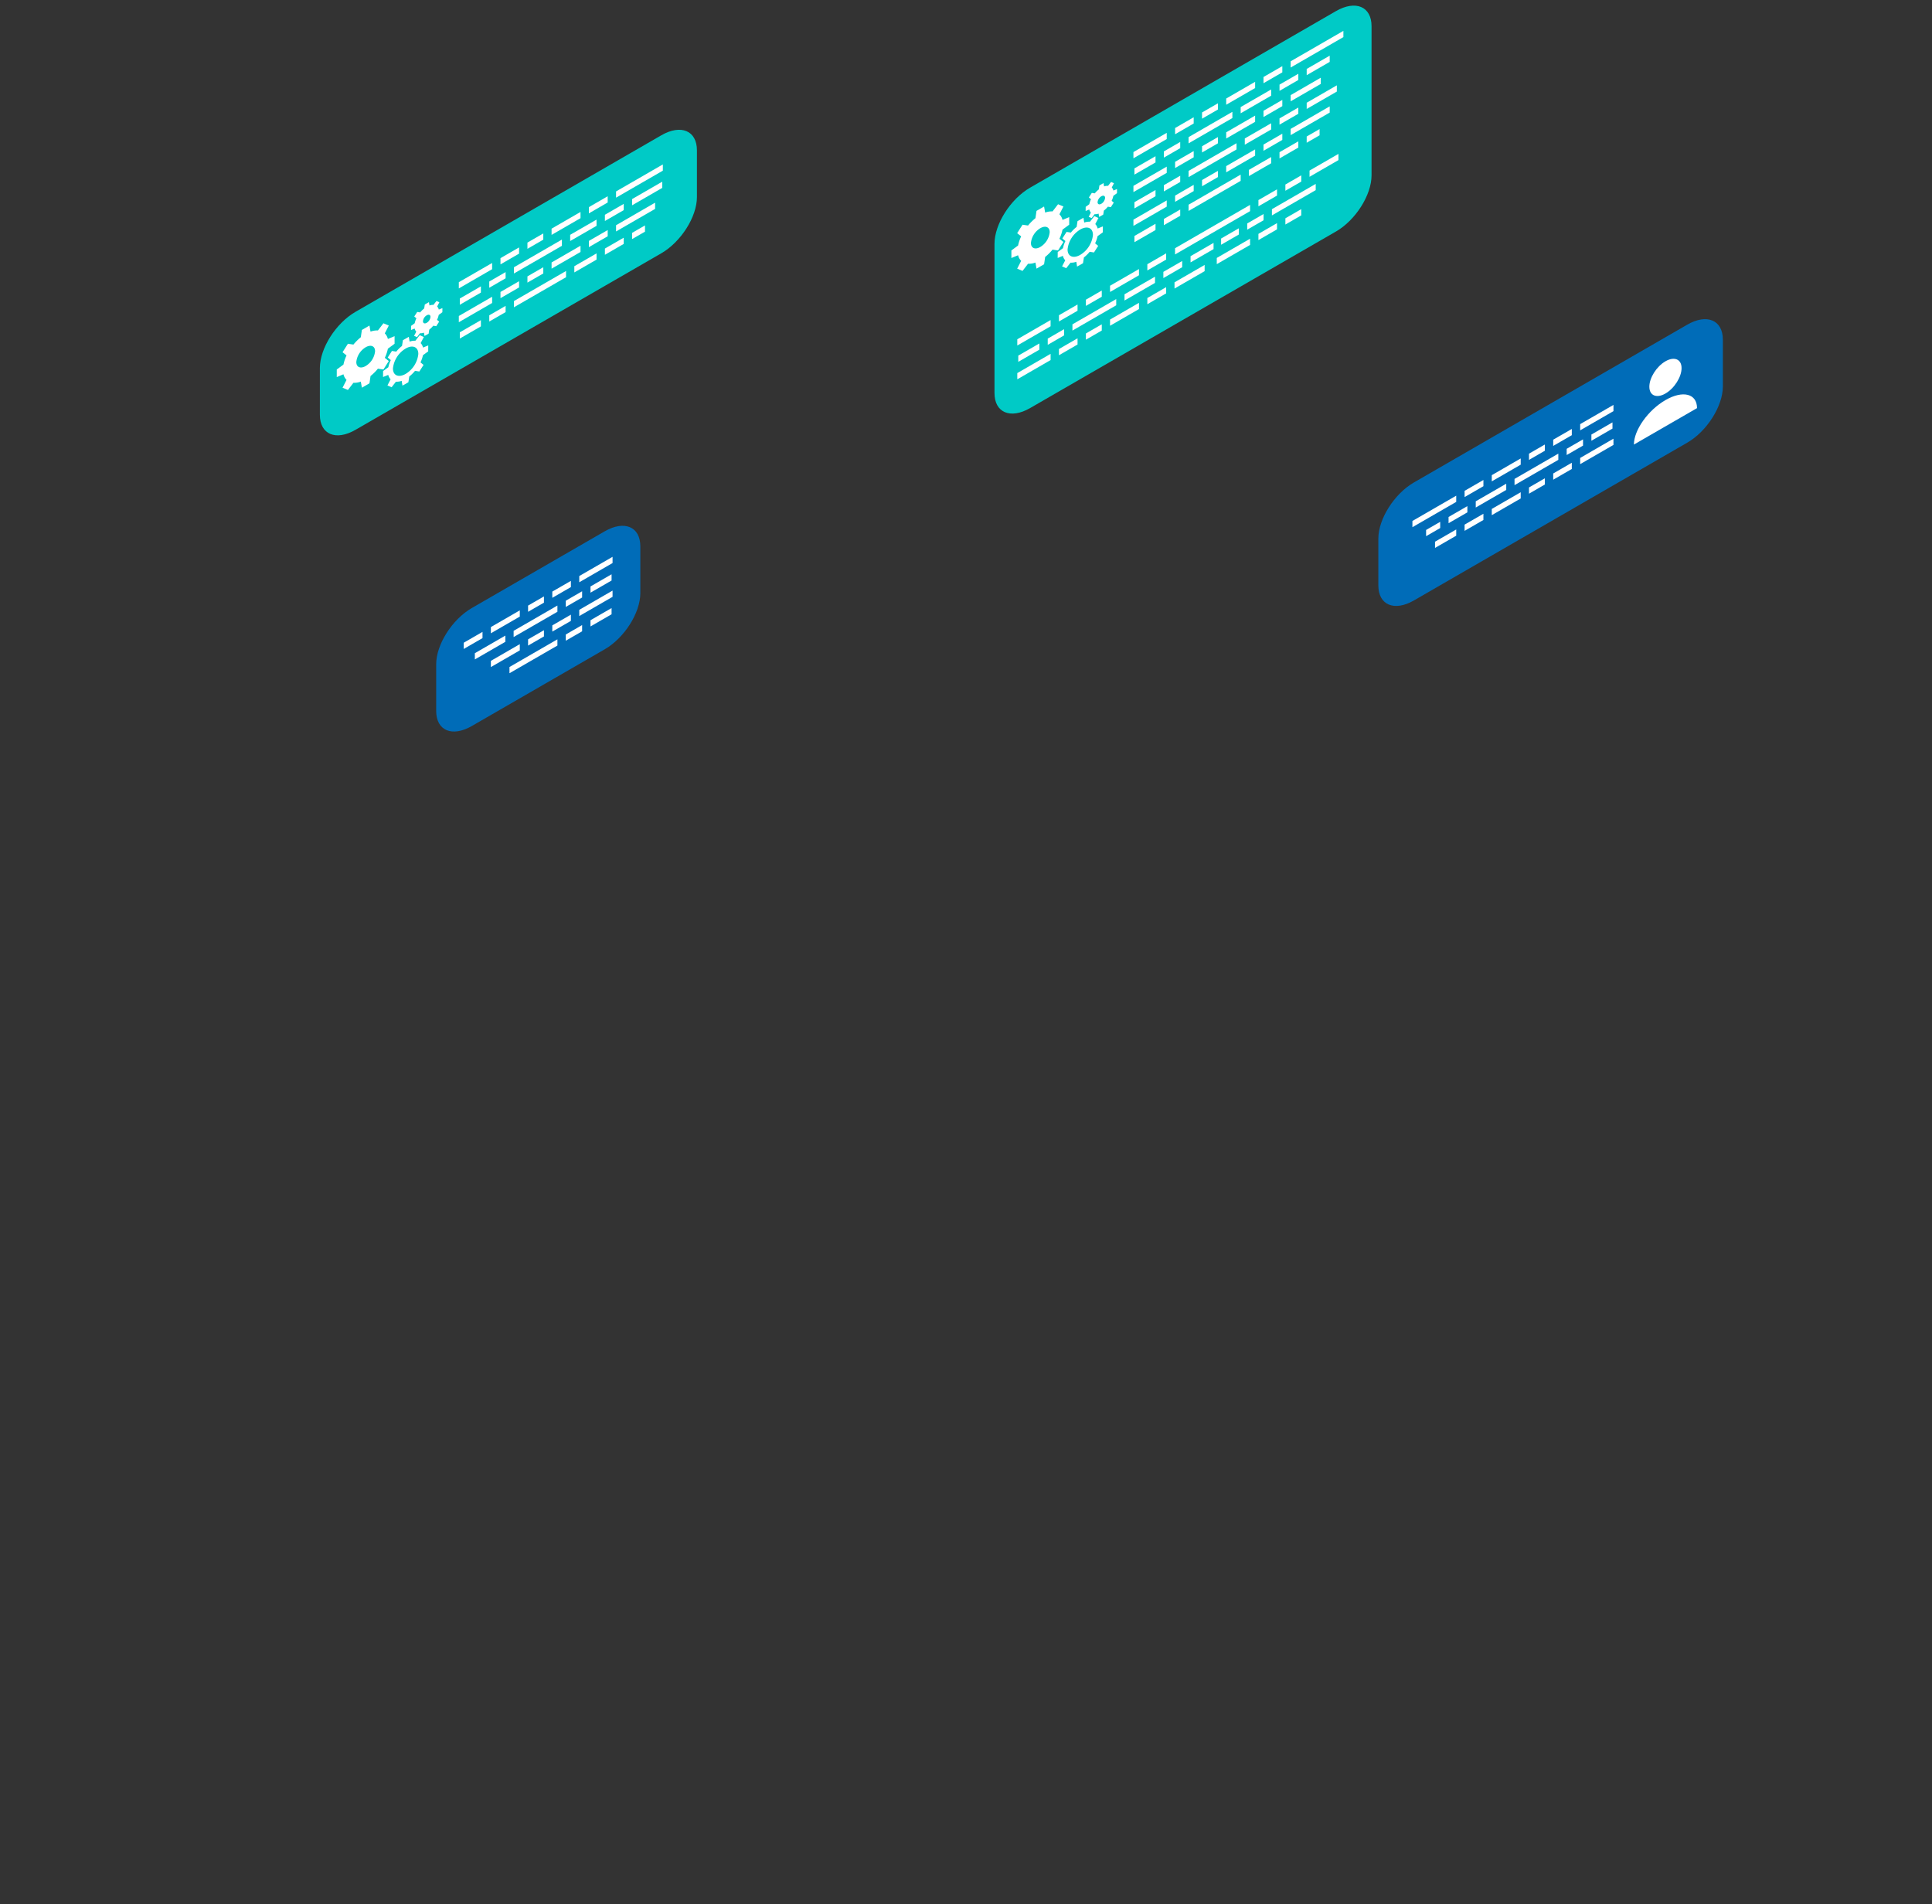 <svg xmlns="http://www.w3.org/2000/svg" width="608.193" height="599.501"><rect width="100%" height="100%" fill="#333333" stroke="none"/><defs><clipPath id="a"><path data-name="0" fill="none" d="M0 0h608.193v599.501H0z"/></clipPath></defs><g clip-path="url(#a)"><path d="m531.139 139.367-86.02 49.663c-6.2 3.576-11.218 1.456-11.218-4.743v-14.711c0-6.2 5.023-14.117 11.218-17.694l86.02-49.663c6.2-3.576 11.218-1.456 11.218 4.743v14.711c.001 6.195-5.022 14.117-11.218 17.694Z" fill="#006cb8"/><path d="M524.285 123.89c2.8-1.617 5.071-5.2 5.071-8s-2.27-3.761-5.071-2.145-5.071 5.2-5.071 8 2.27 3.761 5.071 2.145Zm0 2.073c-5.485 3.168-9.933 9.438-9.933 14l19.868-11.472c0-4.567-4.447-5.7-9.932-2.532Zm-16.367 1.515v1.96l-10.481 6.052v-1.96Zm-18.967 12.909 5.852-3.376v-1.96l-5.852 3.379Zm-7.624 4.403 4.99-2.881v-1.96l-4.99 2.881Zm26.281-11.812v1.957l-6.637 3.833v-1.96Zm-14.416 10.279 5.145-2.968v-1.96l-5.145 2.971Zm-16.417 9.482 13.786-7.961v-1.96l-13.786 7.961Zm31.143-14.624v1.96l-10.481 6.052v-1.952Zm-18.967 12.912 5.852-3.379v-1.96l-5.852 3.379Zm-7.624 4.402 4.99-2.884v-1.956l-4.99 2.881Zm-11.713-3.877 9.106-5.256v-1.959l-9.106 5.259Zm-8.558 4.942 5.924-3.421v-1.96l-5.924 3.421Zm-16.426 9.483 13.792-7.964v-1.957l-13.792 7.964Zm19.937-6.192 9.6-5.542v-1.957l-9.6 5.542Zm-8.558 4.941 5.924-3.421v-1.96l-5.924 3.421Zm-7.072 4.085 4.438-2.565v-1.957l-4.438 2.562Zm20.677-6.619 9.106-5.259v-1.96l-9.106 5.259Zm-8.558 4.939 5.924-3.421v-1.957l-5.924 3.418Zm-9.309 5.375 6.676-3.854v-1.96l-6.676 3.854Z" fill="#fff"/><path d="m420.543 72.896-96.26 55.575c-6.2 3.576-11.218 1.456-11.218-4.743V76.773c0-6.2 5.023-14.117 11.218-17.694l96.26-55.572c6.2-3.576 11.218-1.456 11.218 4.743v46.955c0 6.2-5.023 14.117-11.218 17.694Z" fill="#00cac6"/><g fill="#fff"><path d="M336.584 70.742v-2.386l-2.109.88a3.649 3.649 0 0 0-.969-1.763l1.256-2.461-1.688-.713-1.736 2.258a5.817 5.817 0 0 0-2.323.373l-.337-1.915-2.386 1.378-.337 2.3a15.607 15.607 0 0 0-2.324 2.309l-1.736-.257-1.688 2.661 1.256 1.008a12.518 12.518 0 0 0-.969 2.881l-2.109 1.554v2.386l2.109-.88a3.652 3.652 0 0 0 .969 1.763l-1.256 2.461 1.688.713 1.736-2.258a5.818 5.818 0 0 0 2.324-.373l.337 1.915 2.386-1.378.337-2.3a15.588 15.588 0 0 0 2.323-2.309l1.736.257 1.688-2.661-1.256-1.008a12.516 12.516 0 0 0 .969-2.881l2.109-1.554Zm-9.094 7.01c-1.632.943-2.953.382-2.953-1.247a6.13 6.13 0 0 1 2.953-4.659c1.631-.943 2.953-.382 2.953 1.247a6.13 6.13 0 0 1-2.954 4.658Z"/><path d="m347.164 73.15.018-1.876-1.646.671a2.911 2.911 0 0 0-.74-1.4l1-1.921-1.307-.579-1.366 1.757a4.5 4.5 0 0 0-1.807.268l-.248-1.509-1.864 1.059-.28 1.808a12.03 12.03 0 0 0-1.822 1.793l-1.345-.218-1.33 2.076.969.805a9.777 9.777 0 0 0-.776 2.255l-1.65 1.2-.018 1.876 1.647-.671a2.91 2.91 0 0 0 .74 1.4l-1 1.921 1.307.579 1.366-1.757a4.5 4.5 0 0 0 1.808-.268l.247 1.509 1.864-1.059.28-1.808a12.025 12.025 0 0 0 1.823-1.793l1.345.218 1.329-2.077-.969-.805a9.784 9.784 0 0 0 .776-2.255Zm-7.138 7.111c-2.2 1.25-3.973.468-3.952-1.748a8.3 8.3 0 0 1 4.03-6.279c2.2-1.25 3.973-.468 3.952 1.748a8.3 8.3 0 0 1-4.03 6.278Z"/><path d="m351.626 60.822.012-1.3-1.142.465a2.008 2.008 0 0 0-.513-.969l.692-1.333-.907-.4-.948 1.22a3.053 3.053 0 0 0-1.256.188l-.173-1.047-1.295.734-.194 1.253a8.3 8.3 0 0 0-1.265 1.244l-.934-.152-.925 1.441.674.558a6.869 6.869 0 0 0-.537 1.566l-1.145.832-.012 1.3 1.142-.465a2.034 2.034 0 0 0 .513.969l-.692 1.333.907.4.949-1.22a3.052 3.052 0 0 0 1.256-.188l.173 1.047 1.294-.734.194-1.253a8.294 8.294 0 0 0 1.265-1.244l.934.152.925-1.441-.674-.558a6.874 6.874 0 0 0 .537-1.566Zm-4.939 3.338c-.653.37-1.175.14-1.169-.516a2.453 2.453 0 0 1 1.193-1.858c.653-.37 1.175-.14 1.169.516a2.452 2.452 0 0 1-1.193 1.857Z"/></g><path d="M356.804 47.876v1.96l10.485-6.055v-1.957Zm18.967-8.992-5.849 3.379v-1.96l5.849-3.379Zm7.627-4.4-4.993 2.884v-1.96l4.993-2.881Zm-26.281 18.532v1.96l6.637-3.833v-1.96Zm14.413-6.362-5.145 2.971v-1.957l5.145-2.971Zm16.421-9.483-13.786 7.961v-1.96l13.786-7.961Zm-31.147 21.342v1.96l10.485-6.052v-1.96Zm18.967-8.99-5.849 3.38v-1.96l5.849-3.376Zm7.627-4.402-4.993 2.881v-1.96l4.993-2.881Zm-26.281 18.531v1.96l6.637-3.833v-1.957Zm14.413-6.362-5.145 2.971v-1.96l5.145-2.971Zm17.724-10.234-15.09 8.713v-1.963l15.09-8.713Zm-32.45 22.101v1.957l10.48-6.057v-1.96Zm18.967-8.997-5.849 3.376V61.58l5.849-3.379Zm7.627-4.403-4.993 2.881v-1.96l4.993-2.881Zm-26.281 18.535v1.957l6.637-3.83v-1.96Zm14.413-6.365-5.145 2.971v-1.96l5.145-2.971Zm19.027-10.983-16.393 9.467v-1.967l16.393-9.464Zm4.554-29.225-9.106 5.259v-1.96l9.106-5.259Zm8.561-4.939-5.927 3.418v-1.957l5.927-3.421Zm19.224-11.102-16.6 9.581v-1.96l16.6-9.581Zm-22.737 18.445-9.6 5.545v-1.96l9.6-5.542Zm8.554-4.939-5.924 3.421v-1.96l5.924-3.421Zm9.875-5.7-7.242 4.179v-1.957l7.242-4.182Zm-23.477 18.872-9.106 5.259v-1.96l9.106-5.256Zm8.561-4.94-5.927 3.421v-1.96l5.927-3.421Zm12.107-6.991-9.479 5.47v-1.957l9.479-5.473Zm-15.621 14.338-8.3 4.79v-1.96l8.3-4.79Zm8.555-4.942-5.924 3.421v-1.96l5.924-3.418Zm12.121-6.998-9.488 5.48v-1.96l9.488-5.479Zm-25.723 20.172-9.106 5.256v-1.957l9.106-5.259Zm8.561-4.942-5.927 3.421v-1.96l5.927-3.418Zm14.917-8.614-12.289 7.1v-1.96l12.289-7.093ZM400.159 51.4l-6.995 4.039v-1.96l6.995-4.039Zm8.554-4.94-5.924 3.421v-1.96l5.924-3.421Zm6.69-3.863-4.057 2.341v-1.96l4.057-2.341Zm-95.158 64.221v1.96l10.481-6.052v-1.96Zm18.967-8.989-5.852 3.376v-1.96l5.852-3.377Zm7.624-4.403-4.993 2.881v-1.96l4.993-2.881Zm-26.281 18.532v1.96l6.637-3.833v-1.957Zm14.413-6.362-5.142 2.971v-1.96l5.142-2.971Zm16.42-9.48-13.786 7.958v-1.96l13.786-7.958Zm-31.143 21.342v1.955l10.481-6.052v-1.96Zm18.967-8.993-5.852 3.376v-1.957l5.852-3.379Zm7.624-4.402-4.993 2.881v-1.96l4.993-2.881Zm11.713-17.402-9.106 5.259v-1.96l9.106-5.256Zm8.558-4.939-5.924 3.421v-1.96l5.924-3.421Zm-3.512 7.347-9.6 5.542v-1.96l9.6-5.542Zm8.559-4.943-5.927 3.421v-1.958l5.927-3.418Zm9.873-5.7-7.242 4.182v-1.96l7.242-4.179Zm-23.478 18.875-9.106 5.256v-1.956l9.106-5.259Zm8.558-4.942-5.924 3.421v-1.958l5.924-3.418Zm12.11-6.989-9.479 5.473v-1.96l9.479-5.47Zm-9.312-7.225v1.96l23.618-13.634v-1.96Zm32.101-16.571-5.852 3.377v-1.96l5.852-3.377Zm7.626-4.403-4.993 2.881v-1.96l4.993-2.881Zm-25.231 17.926v1.96l5.587-3.227v-1.957Zm13.366-5.756-5.145 2.971v-1.96l5.145-2.971Zm16.417-9.48-13.786 7.958v-1.96l13.786-7.958Zm-31.143 21.347v1.957l10.481-6.052v-1.96Zm18.965-8.998-5.852 3.377V73.63l5.852-3.38Zm7.626-4.402-4.993 2.881v-1.96l4.993-2.881Zm11.714-17.402-9.106 5.259v-1.96l9.106-5.256Z" fill="#fff"/><path d="m190.362 204.421-41.833 24.151c-6.2 3.576-11.218 1.456-11.218-4.743v-14.71c0-6.2 5.023-14.118 11.218-17.694l41.833-24.152c6.2-3.576 11.218-1.456 11.218 4.743v14.711c.002 6.195-5.018 14.117-11.218 17.694Z" fill="#006cb8"/><path d="M192.833 175.303v1.96l-10.481 6.052v-1.96Zm-18.967 12.909 5.852-3.379v-1.957l-5.852 3.376Zm-7.624 4.403 4.993-2.881v-1.96l-4.993 2.881Zm26.282-11.815v1.96l-6.637 3.833v-1.96Zm-14.416 10.282 5.145-2.971v-1.96l-5.145 2.971Zm-16.418 9.479 13.786-7.958v-1.96l-13.786 7.961Zm31.143-14.621v1.96l-10.481 6.052v-1.96Zm-18.967 12.909 5.852-3.377v-1.96l-5.852 3.38Zm-7.624 4.403 4.993-2.881v-1.96l-4.993 2.881Zm26.282-11.815v1.96l-6.637 3.83v-1.96Zm-14.416 10.282 5.145-2.968v-1.96l-5.145 2.971Zm-17.721 10.233 15.09-8.713v-1.96l-15.09 8.713Zm-5.858-12.575 9.106-5.259v-1.956l-9.106 5.26Zm-8.558 4.94 5.924-3.418v-1.96l-5.924 3.421Zm3.511 3.293 9.6-5.542v-1.96l-9.6 5.542Zm5.047 2.404 9.106-5.256v-1.959l-9.106 5.259Z" fill="#fff"/><path d="m208.176 79.744-96.26 55.575c-6.2 3.576-11.218 1.456-11.218-4.743v-14.711c0-6.2 5.023-14.117 11.218-17.694l96.26-55.575c6.2-3.576 11.218-1.456 11.218 4.743V62.05c0 6.2-5.023 14.117-11.218 17.694Z" fill="#00cac6"/><g fill="#fff"><path d="M124.214 108.223v-2.386l-2.109.88a3.65 3.65 0 0 0-.969-1.763l1.256-2.461-1.688-.713-1.736 2.258a5.818 5.818 0 0 0-2.324.373l-.337-1.915-2.386 1.378-.337 2.3a15.736 15.736 0 0 0-2.324 2.309l-1.736-.257-1.688 2.661 1.256 1.008a12.52 12.52 0 0 0-.969 2.881l-2.109 1.554v2.386l2.109-.88a3.65 3.65 0 0 0 .969 1.763l-1.256 2.461 1.688.713 1.736-2.258a5.818 5.818 0 0 0 2.324-.373l.337 1.915 2.386-1.378.337-2.3a15.588 15.588 0 0 0 2.324-2.309l1.736.257 1.688-2.661-1.256-1.008a12.52 12.52 0 0 0 .969-2.881Zm-9.094 7.009c-1.632.943-2.953.382-2.953-1.247a6.13 6.13 0 0 1 2.953-4.659c1.632-.943 2.953-.382 2.953 1.247a6.13 6.13 0 0 1-2.954 4.659Z"/><path d="m134.794 110.628.018-1.876-1.647.671a2.91 2.91 0 0 0-.74-1.4l1-1.921-1.306-.579-1.366 1.757a4.5 4.5 0 0 0-1.808.268l-.248-1.506-1.864 1.059-.277 1.808a12.028 12.028 0 0 0-1.822 1.793l-1.345-.218-1.333 2.076.969.805a9.773 9.773 0 0 0-.776 2.255l-1.65 1.2-.018 1.876 1.646-.671a2.911 2.911 0 0 0 .74 1.4l-1 1.921 1.306.579 1.366-1.757a4.5 4.5 0 0 0 1.808-.268l.248 1.506 1.864-1.059.277-1.808a12.025 12.025 0 0 0 1.822-1.793l1.345.218 1.333-2.076-.969-.805a9.773 9.773 0 0 0 .776-2.255Zm-7.138 7.109c-2.2 1.25-3.973.468-3.952-1.748a8.3 8.3 0 0 1 4.03-6.279c2.2-1.25 3.973-.468 3.952 1.748a8.3 8.3 0 0 1-4.03 6.279Z"/><path d="m139.259 98.3.012-1.3-1.142.465a2.008 2.008 0 0 0-.513-.969l.692-1.333-.907-.4-.949 1.22a3.053 3.053 0 0 0-1.256.188l-.173-1.047-1.294.734-.194 1.253a8.3 8.3 0 0 0-1.265 1.244l-.934-.152-.925 1.441.674.558a6.862 6.862 0 0 0-.537 1.566l-1.145.832-.012 1.3 1.142-.465a2.008 2.008 0 0 0 .513.969l-.692 1.333.907.4.948-1.22a3.053 3.053 0 0 0 1.256-.188l.173 1.047 1.295-.737.194-1.253a8.3 8.3 0 0 0 1.265-1.244l.934.152.925-1.441-.674-.558a6.863 6.863 0 0 0 .537-1.566l1.145-.832Zm-4.939 3.338c-.653.37-1.175.14-1.169-.516a2.453 2.453 0 0 1 1.193-1.858c.653-.37 1.175-.14 1.169.516a2.453 2.453 0 0 1-1.193 1.857Z"/></g><path d="M144.437 88.847v1.96l10.482-6.055v-1.957Zm18.967-8.992-5.852 3.379v-1.96l5.852-3.379Zm7.624-4.403-4.99 2.884v-1.96l4.99-2.881Zm-26.281 18.535v1.96l6.637-3.833v-1.96Zm14.416-6.362-5.145 2.968v-1.957l5.145-2.971Zm17.724-10.234-15.093 8.713v-1.963l15.093-8.713Zm-32.45 22.093v1.96l10.482-6.052v-1.96Zm18.967-8.99-5.852 3.376v-1.956l5.852-3.377Zm7.624-4.402-4.99 2.881v-1.96l4.99-2.881Zm-26.281 18.531v1.96l6.637-3.833v-1.957Zm14.416-6.362-5.145 2.971v-1.96l5.145-2.971Zm19.027-10.985-16.4 9.464v-1.96l16.4-9.464Zm4.552-18.585-9.107 5.259v-1.96l9.107-5.259Zm8.557-4.94-5.924 3.421v-1.96l5.924-3.421Zm17.363-10.025-14.729 8.5v-1.96l14.729-8.5Zm-20.874 17.372-8.3 4.787v-1.96l8.3-4.787Zm8.558-4.943-5.924 3.42v-1.96l5.924-3.421Zm12.122-6.997-9.488 5.48v-1.96l9.488-5.479Zm-25.726 20.169-9.107 5.259v-1.96l9.107-5.256Zm8.557-4.939-5.924 3.42v-1.96l5.924-3.421Zm14.92-8.615-12.286 7.093v-1.957l12.286-7.1Zm-18.431 15.961-6.992 4.036v-1.957l6.992-4.039Zm8.558-4.942-5.924 3.421v-1.96l5.924-3.418Zm6.691-3.86-4.057 2.341v-1.96l4.057-2.341Z" fill="#fff"/></g></svg>